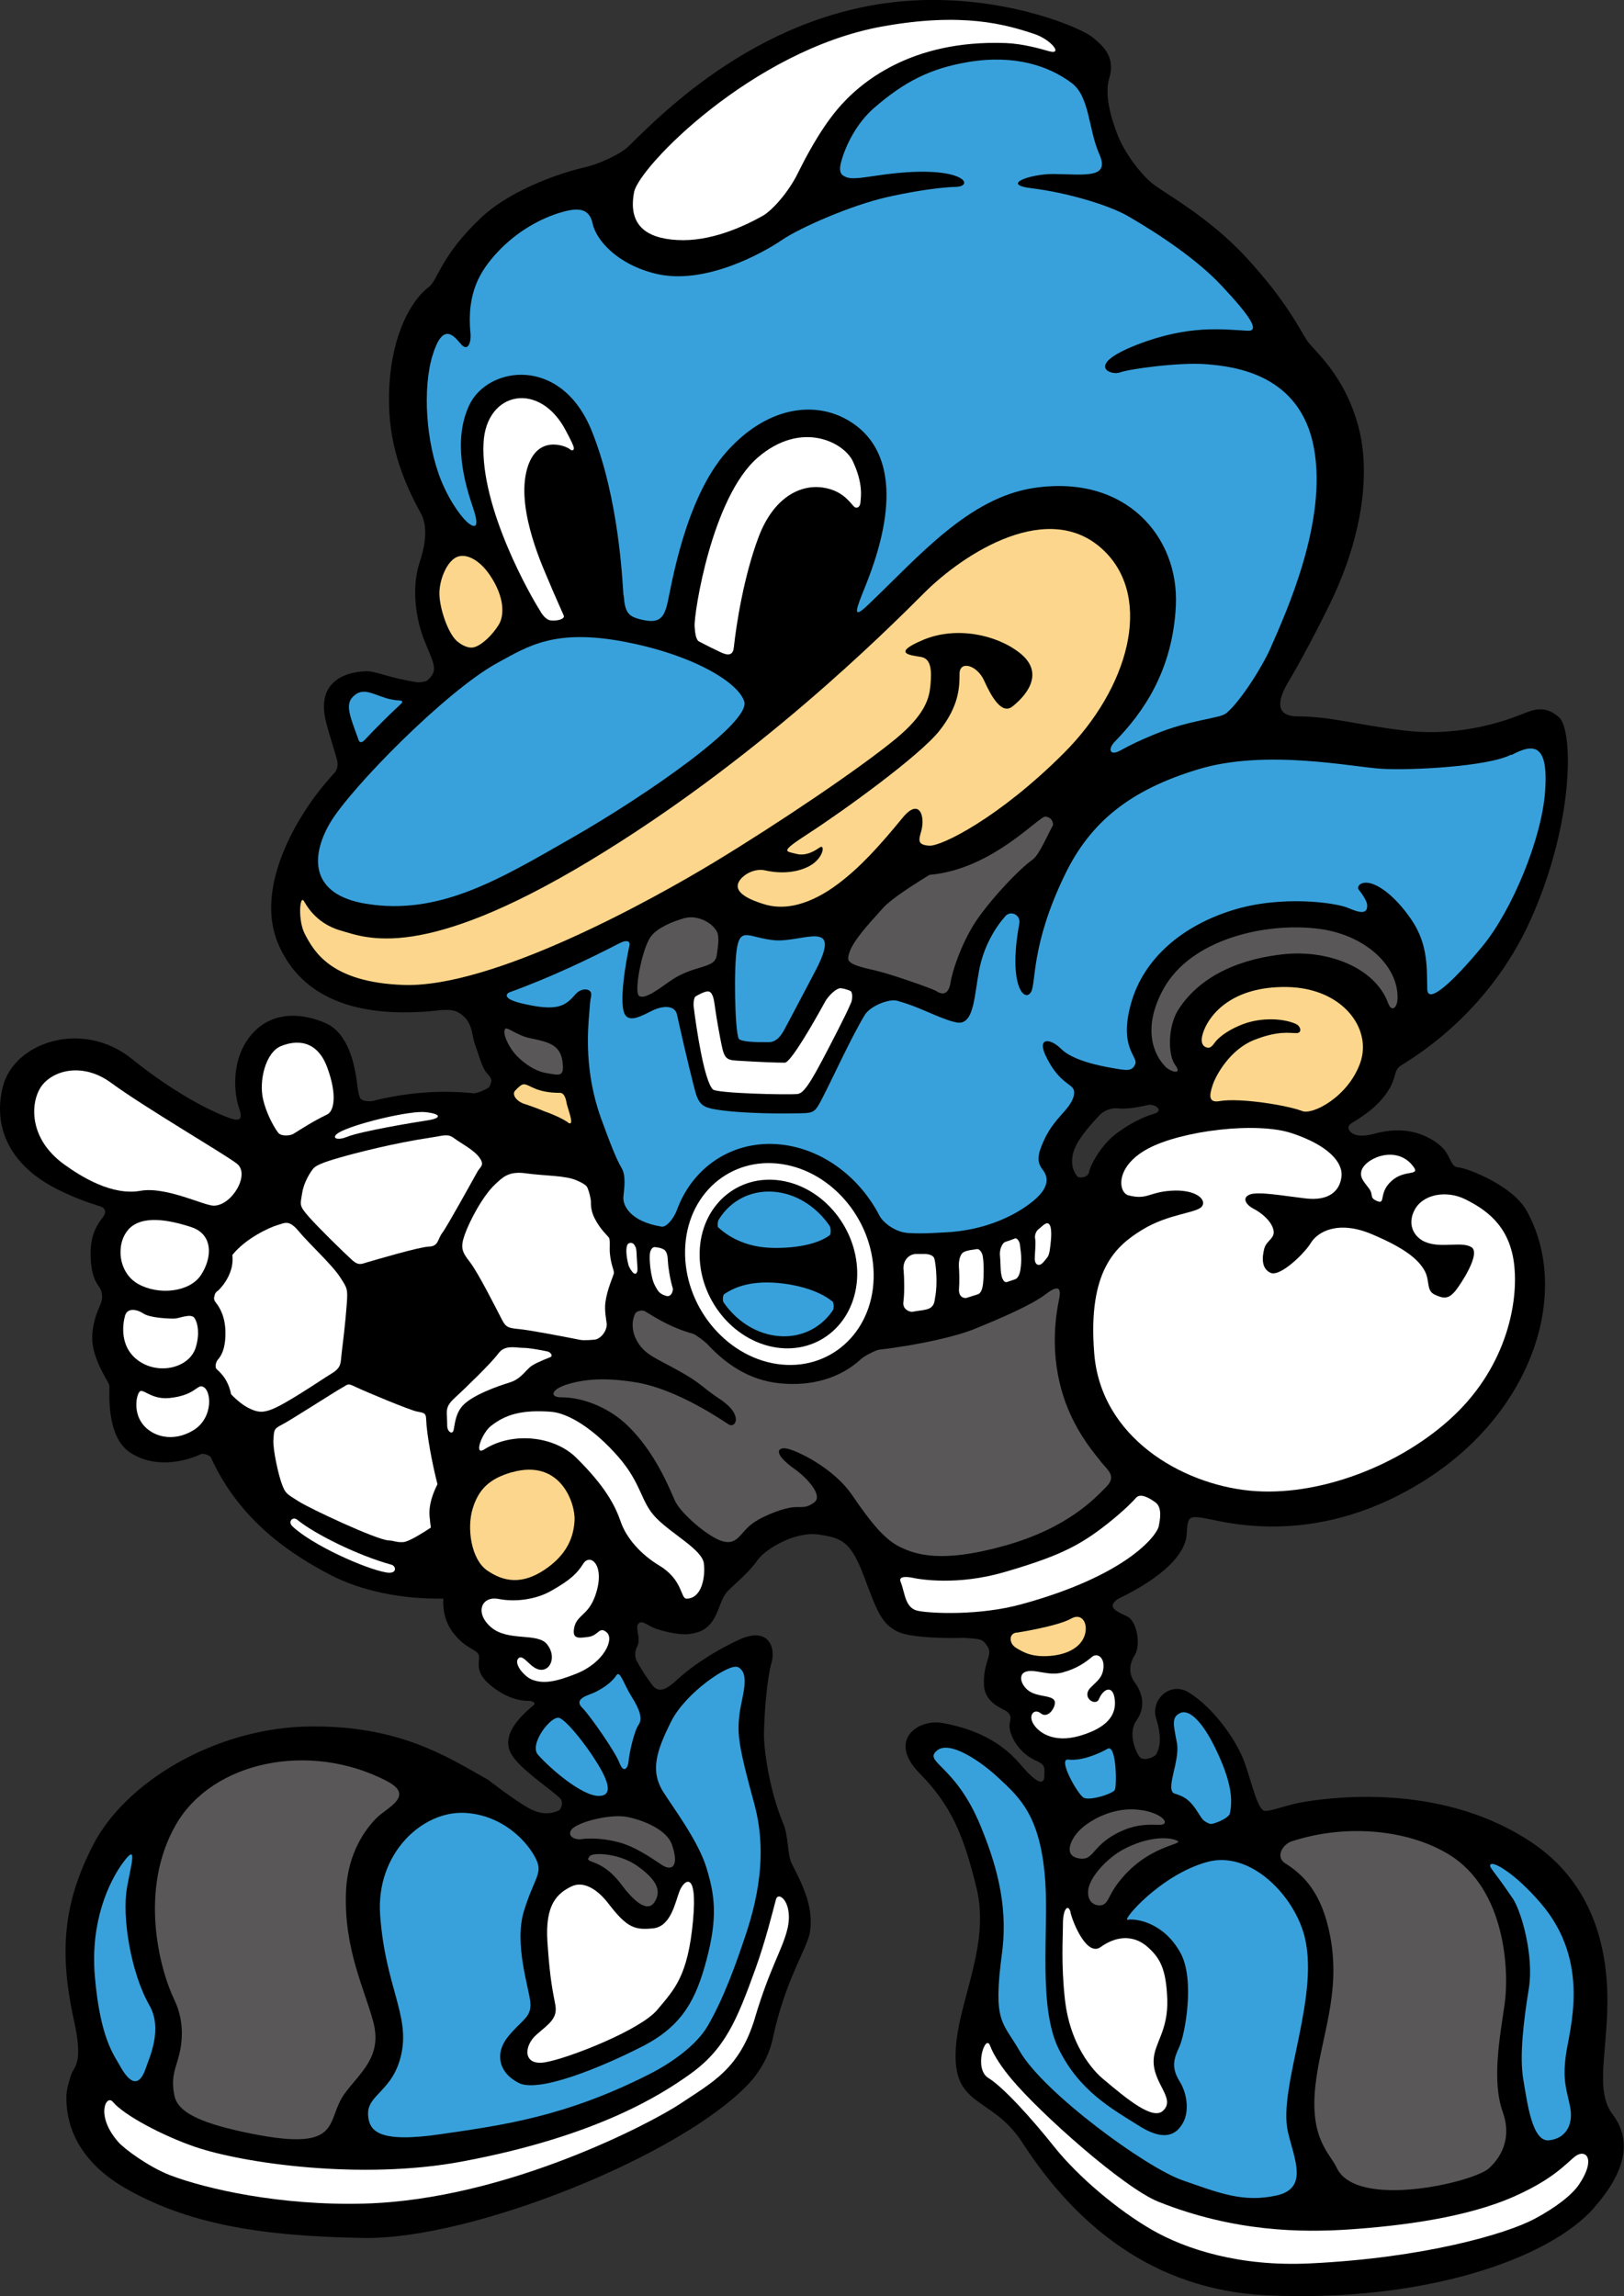 <?xml version="1.0" encoding="UTF-8"?>
<svg id="_レイヤー_1" data-name="レイヤー 1" xmlns="http://www.w3.org/2000/svg" viewBox="0 0 155.03 219.17">
  <rect x="0" y="0" width="155.03" height="219.17" fill="#333333" stroke="none"/>
  <defs>
    <style>
      .cls-1 {
        fill: #fff;
      }

      .cls-2 {
        fill: #38a1db;
      }

      .cls-3 {
        fill: #595757;
      }

      .cls-4 {
        fill: #fcd68c;
      }
    </style>
  </defs>
  <path d="M152.19,210.72c-4.41,4.99-16.49,9.07-31.32,8.36-10.86-.52-18.24-6.79-23.26-14.55-3.05-4.72-7-3.18-6.31-9.66,.48-4.44,3.19-9.46,1.92-14.67-1.27-5.21-2.49-7.94-5.45-10.96-3.09-3.15-.11-5.21,2.21-4.78,2.32,.43,5.22,1.34,7.43,3.95,2.21,2.61,2.31,1.48,2.29,.93-.02-.55,.17-.86-.81-1.29-.98-.43-1.96-1.37-2.38-2.57-.42-1.2,.32-1.42-.33-2.07-.29-.29-2.17-.76-2.25-2.58-.09-2.18,.87-2.86,.36-3.65-.5-.79-.68-.73-2.27-.85-2.81,.08-5.33-.14-6.22-.54-1.68-.76-2.09-2.06-3.34-5.37-1.25-3.31-2.12-3.62-4.3-3.95-2.17-.33-5.05,1.32-5.84,2.44-.89,1.26-2.14,2.23-2.81,2.92-.67,.69-.74,1.55-1.3,2.58-.57,1.03-1.27,1.39-2.36,1.55-1.09,.16-2.87-.35-3.44-.58-.58-.23-1.16-.81-1.48-.38-.33,.43,.29,1.36-.09,2.12-.32,.63-.2,1.1-.06,1.42,.49,.87,.85,1.44,1.47,2.28,.69,.93,1.54,.3,2.5-.59,.96-.89,2.94-2.38,5.75-3.7,2.81-1.32,3.58,.65,3.15,2.17-.43,1.52-.68,4.66-.72,6.73-.03,1.46,.5,5.43,1.82,8.57,.57,1.35,.38,3.02,.85,3.92,1.19,2.28,2.06,4.25,1.72,6.49-.23,1.51-2.39,4.64-3.54,10.12-.38,1.84-1.37,3.35-2.27,4.32-6.45,6.9-26.46,14.92-36.75,14.76-9.99-.15-16.92-1.38-22.78-4.74-4.99-2.87-5.7-6.64-5.64-8.85,.01-.59,.37-1.85,.56-2.24,.33-.67,1-1.15,.15-4.99-1.48-6.72-.9-11.37,1.85-16.71,3.07-5.97,11.65-11.18,20.66-11.29,8.51-.1,13.03,2.82,17.05,5.1,0,0,2.32,1.82,3.84,2.68,1.19,.68,2.16,.58,2.89,.24,.2-.09,.53-.79,.08-1.21-1.17-1.07-3.84-2.8-4.62-4.2-1.01-1.82,.88-3.59,2.2-4.7,.1-.08-.02-.35-.49-.35-.96,0-2.25-.3-3.73-1.53-1.63-1.36-.87-2.34-1.09-2.88-.22-.54-1.2-.53-2.4-2.05-.88-1.12-1.02-2.38-.97-3.31-4.02,.08-7.88-.76-10.73-2.23-3.73-1.94-8.68-5.14-11.45-11.22-.11-.24-.76-.44-.97-.33-1.52,.72-4.44,1.4-6.78-.18-2.33-1.57-1.9-5.97-1.95-6.35-.05-.38-1.09-1.68-1.52-3.53-.43-1.85,.46-3.76,.63-4.14,.16-.38,.31-.84,.09-1.44-.22-.6-.99-.89-.99-3.6,0-1.86,.76-2.85,1.21-3.43,.2-.26,.32-.75-.21-.95-.7-.25-2.07-.61-4.15-1.65-4.56-2.28-6.22-5.94-5.22-9.84,1.09-4.23,7.61-6.39,12.28-2.64,4.67,3.75,8.2,5.27,9.45,5.7,1.25,.43,1.04-.33,.76-1.15-.27-.78-.92-4.11,1.09-6.67,2.01-2.55,5.09-2.24,7.27-1.25,2.19,.99,2.71,4.13,2.88,5.16,.09,.59,.14,1.36,.33,1.89,.17,.45,1.04,.41,1.31,.34,2.97-.75,6.25-1.06,9.55-.72,.38,.04,1.43-.47,1.5-.6,.23-.43,.34-.75-.11-1.19-.58-.56-.85-1.81-1.23-2.82-.38-1.01-.17-2.33-1.68-3.14-.71-.38-2.04-.12-2.68-.07-7.98,.65-12.51-1.89-14.45-6.46-2.28-5.37,1.8-12.26,4.87-15.73,.19-.21,.37-.41,.54-.61,.15-.16,.4-.61,.18-1.33-.4-1.37-.78-2.56-.99-3.38-1.18-4.45,2.57-4.95,3.92-4.95,.83,0,2.15,.66,4.76,1.05,.21,.03,.84-.07,.93-.15,1.1-.95,.72-1.47-.2-3.71-1-2.45-1.23-5.41-.5-7.59,.73-2.18,.64-3.7,.14-4.62-1.12-2.06-2.8-5.4-3.03-9.67-.33-6.34,1.8-10.51,3.76-11.98,.87-.65,1.13-2.96,4.96-6.59,3.09-2.93,8.31-4.49,9.93-4.84,1.23-.26,3.41-1.23,4.21-2.03C63.81,10.19,73.84,.25,88.47,0c8.32-.14,14.82,2.73,15.8,3.54,.98,.81,2.26,1.85,1.62,3.93-.48,1.55,.17,3.83,.82,5.46,.65,1.63,2.04,3.51,3.18,4.49s5.4,3.15,9.14,7.22c3.75,4.07,5.09,6.87,5.73,7.85,.65,.98,3.57,3.21,4.91,8.21,1.14,4.23,.5,10.26-2.63,16.76-1.39,2.88-2.96,5.76-3.74,7.1-.4,.69-2.55,3.82,.6,3.82s5.78,.84,10.26,1.36c5.62,.65,10.06-1.16,11.12-1.57,1.06-.41,2.15-.93,3.54,.29,1.38,1.22,1.47,10.02-2.69,19.3-4.15,9.28-11.66,13.44-12.42,13.96-.76,.52-.29,1.2-1.46,2.78-.94,1.26-2.08,1.96-2.73,2.4-.27,.18-.81,.4-.79,.73,.02,.45,.66,1.09,2.52,.57,2.67-.73,4.61-.05,5.92,.89,1.47,1.06,1.14,2.25,2.03,2.33,.9,.08,5.21,1.74,6.55,4.17,4.19,7.59,.73,18.92-9.45,25.52-10.18,6.6-18.92,4.27-20.95,3.87-2.03-.4-1.94-.2-2.08,1.56-.14,1.75-2.13,3.96-6.58,6.09-1.1,.82-.05,1.18,.92,1.66,.98,.49,1.28,2.8,.73,3.66-.54,.87-.64,1.79,0,2.66s1.13,2.23,.13,3.64c-.69,.97-.29,2.55,.29,3.41,.35,.52,1.45,.06,1.61-.21,.4-.72,.53-1.73,0-3.42-.56-1.78,1.32-3.57,3.09-2.5,2.32,1.41,4.64,4.59,5.4,6.84,.77,2.25,1.24,4.5,1.93,4.48,.83-.03,2.17-.63,3.92-.9,3.2-.49,13.24-1.63,21.51,3.91,8.37,5.61,7.28,15.53,7.06,18.57-.22,3.04-.66,5.65,.66,7.38,1.32,1.74,2.07,4.56-1.76,8.9Zm-49.57-101.18c-.63,1.59-.02,2.42,.19,2.71,.2,.28,1.08,.14,1.16-.39,.08-.53,.86-2.01,1.88-3.03,1.02-1.02,2.87-2.1,4.23-2.49,1.2-.34,.08-1-.43-.88-.98,.22-2.06,.43-2.99,.33-.58-.07-1.33,.25-1.69,.64-.63,.68-1.93,2.09-2.34,3.12Z"/>
  <path class="cls-1" d="M20.73,123.24c-.07,.06-.15,.16-.21,.27-.03,.12-.06,.25-.09,.37,0,.14,.04,.29,.16,.43,.42,.53,.96,1.44,.93,3.08-.02,1.38-.4,2.02-.71,2.37-.24,.28-.3,.77-.13,.92,.4,.37,1.09,.98,1.38,2.4,.59,.62,1.23,1.11,1.76,1.36,.85,.41,1.29,.36,1.94,.15,1.37-.45,4.78-2.81,5.82-3.44,1.04-.62,.92-1,1.03-1.95,.13-1.07,.35-2.82,.49-4.69,.11-1.5,.06-1.54-.65-2.63-.78-1.19-2.9-3.12-3.9-4.32-.96-1.17-1.33-.84-2.08-.62-.73,.21-3.03,1.26-4.29,2.85,.19,1.49-.73,2.83-1.43,3.46Z"/>
  <path class="cls-1" d="M3.86,103.82c-.92,1.45-1.18,4.84,2.29,7.34,1.61,1.16,4.55,2.99,7.27,2.5,2.42-.43,6.05,1.42,6.98,1.42,1.74,0,3.53-3.02,2.2-4.02-1.33-1.01-8.74-5.32-12-7.71-2.72-2-5.67-1.21-6.75,.48Z"/>
  <path class="cls-1" d="M12.25,117.37c-1.2,1.34-1,4.1,.95,5.19,1.95,1.09,4.89,.78,5.97-.84,1.09-1.63,1.23-3.9-.93-4.6-2.15-.7-4.72-1.18-6,.25Z"/>
  <path class="cls-1" d="M11.93,125.6c-.21,.78-.57,3.04,1.39,4.35,1.95,1.3,4.79,.58,5.37-1.35,.38-1.26,.21-2.27-.11-2.78-.31-.5-1.42,0-1.86,.03s-2.37-.04-3.02-.47c-.65-.43-1.55-.58-1.77,.22Z"/>
  <path class="cls-1" d="M13.42,132.77c-.35,.1-.77,1.87,.16,3.11,.92,1.25,2.94,1.83,4.89,.63,1.95-1.19,1.74-3.97,.81-4.18-.49-.11-.76,.87-3.11,1.11-1.58,.16-2.38-.78-2.76-.67Z"/>
  <path class="cls-1" d="M28,108.23c-.27,.17-1.16,.27-1.46-.13-.53-.72-1.15-1.99-1.42-3.14-.43-1.79,.23-4.51,1.7-5.11,1.47-.6,3.44-.62,4.42,2.04,.98,2.66,.63,4.18,0,4.48-1.37,.66-2.43,1.36-3.24,1.86Z"/>
  <g>
    <path class="cls-1" d="M41.76,141.66c-.5-1.93-1.03-4.77-1.08-6.21-.02-.57-.18-.59-.87-.72-.69-.13-4.97-1.92-5.82-2.33-.85-.41-.73-.28-1.36,.07-.63,.34-4.95,3.13-5.73,3.52-.78,.39-.74,.54-.8,1.45-.06,.91,.48,3.36,.82,4.24,.33,.88,.44,.9,1.61,1.64,1.13,.71,7.39,3.64,8.55,3.71,.67,.04,.71,.2,1.43,.16,.48-.03,1.67-.76,2.62-1.38-.04-.33-.09-.68-.12-1.06-.1-1.08,.29-2.17,.76-3.1Z"/>
    <path class="cls-1" d="M37.37,149.35c-3.18-.87-7.32-2.92-8.99-4.29-.43-.35-.93,.18-.47,.62,1.87,1.79,6.99,4.08,8.97,4.41,1.08,.18,.94-.62,.49-.74Z"/>
    <path class="cls-1" d="M33.58,120.24c.67,.62,.95,.39,1.55,.22,.6-.17,4.83-1.43,5.79-1.47,.97-.03,.83-.69,1.3-1.31,.47-.62,2.79-4.83,3.36-5.85,.27-.48,.72-.61,.18-1.35-.54-.74-1.77-1.36-2.4-1.83-.62-.47-.96-.26-2.24-.07-3.48,.52-7.14,1.46-8.72,1.92-1.58,.45-2.28,.75-2.52,1.07-.24,.31-.87,1.23-1.04,2.33-.17,1.11-.32,1.15,.65,2.25,.97,1.1,3.26,3.33,4.09,4.09Z"/>
    <path class="cls-1" d="M33.13,108.51c1.36-.55,6.54-1.4,7.78-1.59,1.24-.2,1.24-.61-.33-.77-1.4-.14-6.12,.95-7.94,1.8-1.21,.57-.61,1.01,.49,.56Z"/>
    <path class="cls-1" d="M57.93,126.42c-.08-.57-.23-1.36-.14-2.09,.16-1.22,.71-2.43,.8-2.74,.09-.31-.26-.74-.37-1.96-.05-.55,.06-1.29-.1-1.51-.16-.22-.82-.77-1.37-1.86-.28-.56-.35-1.09-.34-1.52,.01-.34-.26-1.35-.42-1.52-.18-.18-.41-.32-.93-.55-1.12-.49-3.01-.42-4.89-.68-1.64-.23-2.22,.42-2.9,1.05-1.21,1.13-2.45,3.53-2.9,4.79-.45,1.27-.27,1.66,.5,2.65s2.53,4.48,3.04,5.47c.37,.71,.56,.81,1.64,.91,.91,.08,3.93,.65,5.84,1.03,.36,.07,1.36,0,1.52-.05,.69-.24,1.05-1.04,1-1.43Z"/>
    <path class="cls-1" d="M43.31,136.46c.15-.88,.27-1.64,.85-2.28,.92-1.03,3.44-1.9,4.45-2.21,1.01-.31,1.32-.87,1.97-1.47,.28-.26,1.06-.61,1.95-.96,.27-.1,.08-.47-.29-.55-.92-.19-1.79-.34-2.34-.34-.74-.01-1.7-.31-2.33,.54-.67,.92-3.13,3.29-4.16,4.24-1.03,.95-.71,1.27-.72,2.65,0,.6,.53,.91,.62,.38Z"/>
  </g>
  <path class="cls-4" d="M97.01,155.83c-.74,.12-.68,1.06-.01,1.46,.67,.4,1.5,.92,3.3,.76,1.79-.16,2.96-.94,3.27-2.04,.32-1.14-.34-2.08-1.31-1.52-1.35,.76-5.24,1.35-5.23,1.35Z"/>
  <path class="cls-1" d="M66.4,95.11c.26-.16,.85-.48,1.17-.48,.45,0,.58,.73,.65,1.27,.18,1.36,.55,3.3,.64,3.73,.32,1.66,.59,1.55,2.05,1.64,1.46,.09,3.31,.17,4.01,.16,.56,0,2.77-3.85,3.85-5.83,.29-.52,1.08-1.34,1.53-1.27,.31,.04,.63,.14,.87,.25,.26,.12,.19,.85,.1,1.07-.37,.87-.8,1.72-1.38,2.86-2.28,4.45-3.05,5.83-3.75,5.91-.95,.1-7.69-.06-8.08-.43-.84-.8-1.6-5.93-1.84-7.91-.04-.29,.02-.87,.18-.97Z"/>
  <path class="cls-1" d="M83.4,122c-.13,5.27-4.27,8.93-9.24,8.19-4.97-.75-8.89-5.62-8.76-10.89,.13-5.27,4.27-8.93,9.24-8.19,4.97,.75,8.89,5.62,8.76,10.89Zm-8.89-9.32c-4.15-.62-7.61,2.44-7.72,6.84-.11,4.4,3.16,8.47,7.32,9.1,4.15,.62,7.6-2.44,7.72-6.84,.11-4.4-3.16-8.47-7.32-9.1Z"/>
  <g>
    <path class="cls-2" d="M79.21,117.89c.13-.09,.11-.7-.02-.89-1.15-1.68-2.9-2.9-4.89-3.2-2.41-.36-4.54,.72-5.7,2.63-.1,.16-.12,.64-.05,.71,1.29,1.2,3.03,1.88,4.97,1.96,1.89,.08,4.34-.2,5.69-1.2Z"/>
    <path class="cls-2" d="M79.47,124.23c-1.46-1.2-3.93-1.73-5.81-1.81-1.8-.07-3.31,.27-4.53,1.11-.13,.09-.17,.63-.05,.79,1.15,1.66,2.89,2.87,4.86,3.16,2.33,.35,4.4-.65,5.59-2.45,.1-.16,.06-.71-.06-.82Z"/>
  </g>
  <path class="cls-1" d="M86.26,121.2c.07,.88,.09,2.26-.02,3.06-.11,.77,.67,.98,.85,.95,.51-.11,1.3-.15,1.62-.32,.52-.26,.5-.73,.57-1.13,.23-1.19,.09-2.96-.08-3.61-.09-.35-.56-.46-.94-.46-.18,0-.36,0-.79,0-.57-.01-1.3,.48-1.22,1.52Z"/>
  <path class="cls-1" d="M91.53,120.77c.05,.6,.07,1.56,.02,2.24-.07,.85,.55,.93,.72,.87,.37-.12,.84-.26,1.08-.34,.34-.11,.45-.65,.49-.98,.11-1.03,.07-2.29-.05-2.77-.07-.26-.29-.63-.57-.56-.2,.05-.85,.08-1.22,.28-.43,.23-.48,1.06-.46,1.26Z"/>
  <path class="cls-1" d="M63.76,120.34c0,.47,.21,1.82,.46,2.6,.07,.22-.11,.84-.55,.77-.19-.03-.62-.2-.81-.45-.19-.26-.41-.64-.52-.99-.27-.87-.36-2.11-.3-2.63,.04-.28,.21-.66,.53-.6,.32,.05,.48,.05,.8,.22,.24,.14,.38,.53,.38,1.09Z"/>
  <path class="cls-1" d="M60.77,119.68c.03,.45,.03,.7,.08,1.28,.05,.57-.17,.71-.35,.57-.19-.14-.44-.54-.51-.8-.23-.9-.23-1.49-.14-1.81,.11-.41,.57-.31,.68-.14,.2,.31,.22,.43,.24,.9Z"/>
  <path class="cls-1" d="M95.46,119.85c.05,.46,.05,1.36,.1,1.66,.14,.96,.51,.88,.56,.86,.29-.1,.62-.21,.8-.27,.29-.1,.45-.6,.49-.89,.16-1.14,.05-1.57-.05-2.44-.03-.23-.25-.64-.47-.56-.15,.06-.6,.23-.93,.33-.22,.07-.57,.61-.5,1.31Z"/>
  <path class="cls-1" d="M98.82,118.25c.08,.38-.04,1.49-.04,1.88,0,.48,.23,.65,.48,.59,.22-.05,.47-.38,.75-.75,.18-.24,.23-.86,.27-1.17,.13-1.05,.12-2.04-.32-2.04-.24,0-.64,.44-.86,.6-.14,.11-.37,.49-.28,.9Z"/>
  <path class="cls-3" d="M105.05,139.45c-1.12-1.36-2.81-3.54-3.72-6.79-1.11-3.95-.49-7.38-.22-8.69s-.33-1.18-1.33-.41c-1.16,.9-3.94,2.15-6.76,3.29-1.64,.67-5.09,1.5-9.12,1.98-.31,.04-1.42,.62-1.67,.86-2.01,1.87-4.78,2.66-7.84,2.34-2.87-.3-5.06-1.79-6.89-3.76-.19-.2-1.07-.88-1.34-.96-2.29-.64-3.79-1.68-4.57-2.14-.31-.19-.83,0-.92,.16-.37,.64-.45,1.8,.27,2.88,.76,1.14,1.56,1.36,3.85,2.63,2.2,1.22,2.2,1.56,3.91,2.69,2.36,1.55,1.49,2.86,.84,2.42-.54-.36-4.89-3.34-8.74-3.99-2.97-.5-4.97-.33-6.6,.16-1.63,.49-1.74,1.25-.65,1.25,2.28,0,4.72,1.11,6.35,2.69,2.61,2.52,3.96,5.89,4.51,7.14,.54,1.25,3.23,3.52,4.53,3.9,1.3,.38,1.6-.51,2.52-1.38,.92-.87,2.97-1.65,3.99-1.82,1.02-.17,1.34,.18,2.26-.48,.92-.65-.69-2.38-1.85-3.2-1.95-1.38-1.72-2.03-.91-1.98s4.54,1.75,6.39,4.46,3.13,4.26,4.6,4.97c1.47,.71,3.93,1.56,9.95-.13,6.03-1.68,8.61-4.51,9.68-5.58,1.07-1.07,.2-1.6-.53-2.5Z"/>
  <path class="cls-1" d="M52.58,134.75c1.66,.12,4.07,1.6,6.41,4.26,2.33,2.66,2.12,4.34,3.69,5.92,1.57,1.57,4.34,2.99,4.51,4.29,.16,1.3-.19,3.37-1.66,3.37-.57,0-.33-1.79-2.58-3.15-1.75-1.05-3.15-2.61-3.69-4.18s-1.49-3.4-4.27-6.14c-2.1-2.06-6.07-2.49-8.75-.78-1.06,.67-.24-1.55,.62-2.23,1.42-1.11,2.95-1.56,5.73-1.36Z"/>
  <path class="cls-1" d="M87.02,150.58c.81,.18,4.4,.78,8.88-.53,4.8-1.4,6.84-2.36,9.21-4.14,1.54-1.16,2.76-2.29,3.33-2.94,.42-.48,1.24-.02,1.87,.44,.68,.5,.41,1.74,.3,2.29-.17,.82-2.98,4.67-13.16,7.44-3.95,1.07-8.48,.87-9.78,.62-1.3-.24-1.26-1.71-1.7-2.79-.27-.67,1.05-.39,1.05-.39Z"/>
  <path class="cls-4" d="M48.83,140.53c-2.09,.61-3.14,1.6-3.71,3.47-.57,1.87-.15,4.85,1.4,5.91,1.55,1.06,3.29,1.38,5.48-.09s2.77-3.18,2.85-4.72c.08-1.55-1.3-5.93-6.03-4.56Z"/>
  <path class="cls-1" d="M52.57,151.87c-1.38,.78-3.33,1.07-4.96,.75-1.63-.33-2.35,1.32-.72,2.71,1.63,1.38,4.41,.47,5.33,1.61,.91,1.14,.36,2.52-.62,2.44-.98-.08-1.62-1.57-2.11-1.09-.49,.49,.55,1.74,1.3,2.03,1.06,.41,2.2,.24,4.23-.57,2.63-1.05,3.64-3.28,2.91-3.93-.73-.65-.78,.3-1.76,.42-.98,.13-1.53,.2-1.37-.8,.22-1.31,1.31-1.19,2-3.07,1.07-2.96-.46-4.17-1.12-3.12-.57,.9-1.18,1.54-3.11,2.62Z"/>
  <path class="cls-2" d="M55.59,163.01c.76,.78,3.14,4.19,3.54,5.25,.41,1.06,.82,.53,.88-.2,.06-.73,.54-2.86,.95-3.43,.41-.57,.1-1.48-.67-2.69-.76-1.21-1.1-2.57-1.46-2.02-.34,.52-.97,1.06-1.95,1.56-.63,.33-2.19,.61-1.3,1.53Z"/>
  <path class="cls-3" d="M111.24,101.79c-.95-.93-2.32-3.45-.2-7.35,2.63-4.85,9.85-6.44,14.9-5.78,4.48,.59,7.61,3.62,7.47,6.71-.04,.8-.55,1.33-.92,.33-1.22-3.3-5.7-5.13-10.14-4.6-6.39,.76-8.9,3.75-9.88,5.3-.98,1.55-1.01,4.28-.28,5.26,.73,.98-.44,.66-.96,.14Z"/>
  <path class="cls-4" d="M115.3,100.01c-.37-.07-.9-.37-.33-1.76,.57-1.38,2.59-4.12,7.88-4.04,5.29,.08,8.15,3.95,7.01,7.21-1.14,3.26-4.54,5.02-5.55,4.63-1.37-.54-5.93-1.29-7.89-.95-1.09,.19-.98-.57-.65-1.55,.33-.98,1.68-3.39,3.96-4.29,2.28-.9,3.37-.65,4.02-.65,.59,0,.42-.66-.03-.87-1.17-.54-3.28-.65-5.02,0-1.13,.42-2.24,1.09-2.76,1.81-.17,.24-.4,.5-.64,.45Z"/>
  <path class="cls-1" d="M107.74,114.1c-1-.25-1.34-2.75,1.84-4.46,3.18-1.71,10.34-2.61,13.76-1.47,3.42,1.14,4.88,2.75,4.72,4.14-.16,1.38-1.2,2.34-3.42,2.08-2.22-.26-4.53-.69-5.34-.37-.81,.33-.29,1.02,.36,1.35,.65,.33,1.64,1.07,1.89,1.96,.24,.9-.65,1.03-.86,1.85-.21,.81-.3,1.9,.6,2.31,.9,.41,3.2-1.8,3.85-2.86,.65-1.06,2.61-2.2,5.86-.81,3.26,1.38,4.4,2.44,4.97,3.42,.57,.98,.14,1.93,.99,2.33,.85,.4,1.32,.45,2-.39,.46-.57,2.47-3.58,1.49-4.15-.98-.57-2.9,.15-4.4-.49-1.14-.49-1.73-1.74-.99-3.09,.8-1.47,3.02-1.87,4.82-.98,1.79,.9,4.15,2.36,4.64,6.03,.49,3.66-.65,9.79-5.7,14.59-5.05,4.8-13.03,7.84-19.54,7.19-6.51-.65-14.17-5.09-14.82-13.07-.65-7.98,2.08-10.3,4.6-11.84s5.19-1.57,5.68-2.22c.49-.65-.6-1.68-3.04-1.49-2.06,.16-2.2,.88-3.95,.44Z"/>
  <path class="cls-1" d="M131.46,114.64c.92,.38,0-.92,1.63-2.12,1.23-.9,2.66-.22,1.68-1.36-1.66-1.93-4.67-.49-4.83,.71-.07,.49,.1,.75,.71,1.52,.54,.69,0,.91,.81,1.25Z"/>
  <g>
    <path class="cls-2" d="M73.86,89.74c-2.31-.24-3.15-1.27-3.5,.7-.33,1.82-.21,7.84,.15,8.68,.13,.31,1.58,.37,2.59,.35,.34,0,1.03,.15,1.71-1.08,.65-1.18,1.59-3.01,2.98-5.63,2.8-5.28-1.19-2.74-3.93-3.02Z"/>
    <path class="cls-3" d="M65.43,87.61c-1.31,.35-2.7,.98-3.3,1.78-.81,1.09-1.63,5.21-1.14,5.65,.49,.43,1.87-.62,2.89-1.34,2.38-1.7,4.39-1.15,4.55-2.56,.06-.53,.3-1.68,0-2.23-.53-.97-1.98-1.56-3-1.29Z"/>
    <path class="cls-3" d="M99.81,77.94c-.6-.1-5.07,5.05-11.07,5.56-1.97,1.2-3.75,2.4-4.4,3.12-1.57,1.74-3.37,3.64-3.37,4.89,0,.54,1.37,.85,2.66,1.14,1.29,.29,5.39,1.71,5.75,1.95,.65,.43,1.19,.27,1.36-.81,.16-1.09,.98-3.51,2.17-5.46,1.19-1.95,4.17-5.22,5.69-6.3,.57-.41,1.32-2.15,1.93-3.29-.02-.42-.22-.72-.73-.8Z"/>
    <path class="cls-2" d="M34.77,70.67c1.38-1.46,2.5-2.55,3.5-3.48,.3-.28,.03-.33-.23-.34-1.83-.09-2.99-1.35-4.09-.57-1.14,.81-.58,1.94,.28,4.35,.13,.37,.42,.17,.55,.03Z"/>
    <path class="cls-2" d="M144.27,72.02c-2.12,1.14-9.57,1.53-12.38,1.36-2.81-.17-11.07-1.91-17.51,.05-6.43,1.95-10.26,4.96-12.73,10.07-3.26,6.73-2.72,10.33-3.23,11.19-.62,1.05-2.2-.65-1.12-6.5,.17-.9-.83-1.3-1.31-.76-.93,1.03-2.11,2.89-2.54,5.28-.44,2.43-.49,4.61-1.68,4.89-.76,.17-3.15-1.03-4.45-1.52-.44-.17-1.06-.39-1.68-.56-.76-.21-2.56,.49-3.09,1.36-1.34,2.22-3.15,6.23-4.16,8.15-.69,1.32-.8,1.21-2.7,1.24-2.19,.04-5.58-.05-7.46-.39-1.02-.18-1.52-.4-1.87-1.74-.65-2.44-1.58-6.58-1.73-7.29-.2-.92-1.35-.9-2.44-.35-.97,.49-2.08,1.1-2.53,.34-.61-1.02,.09-5.11,.42-6.55,.12-.54-.33-.57-.92-.27-2.78,1.44-6.65,3.3-10.51,4.69-.31,.11-.5,.46,.23,.77,.56,.24,1.13,.34,1.64,.45,2.89,.59,3.55-.04,4.43-1.04,.61-.69,1.67-.57,1.47,.24-.08,.32-.12,.95-.16,1.47-.16,1.79-.48,5.76,1.13,10.18,.83,2.28,1.45,3.88,1.94,4.69,.45,.75,.26,1.94,.18,2.76-.08,.81,.63,2.36,3.64,2.85,.41,.07,1.11-.62,1.49-1.64,1.57-4.24,5.64-6.84,10.34-6.14,3.86,.58,7.19,3.25,9,6.78,.27,.52,1.39,1.53,2.72,1.61,1.45,.09,2.62-.02,3.34-.05,4.23-.16,7.17-1.82,8.63-3.04,1.47-1.22,1.45-2.2,.88-2.93-.57-.73-.55-1.38,.08-2.77,.62-1.39,1.4-2.15,2.14-3.01,.74-.86,.98-1.71,.57-2.12-.41-.41-1.49-.83-2.52-3.01-.83-1.74,.42-1.7,1.48-.64,1.06,1.06,3.52,1.59,4.87,1.82,1.35,.23,1.88,.37,2.2-.36,.33-.73-1.61-1.53-.39-5.84,1.22-4.32,4.95-7.39,9.67-8.86,4.72-1.47,9.87-.71,11.01-.23,1.14,.49,1.92,.67,1.85-.3-.03-.38-.53-1.11-.82-1.45-.16-.19,.08-.78,1-.62,.85,.15,2.4,1.11,4.03,3.48,1.68,2.44,1.47,4.83,1.53,6.67,.05,1.48,2.43-.68,5.26-4.1,2.82-3.42,5.67-10.25,5.99-14.81,.33-4.56-1.1-4.59-3.22-3.45Z"/>
  </g>
  <path class="cls-1" d="M60.53,18.34c.46-2.4,11.31-13.55,23.62-15.8,7.74-1.41,11.88-.2,14.58,.7,1.63,.54,2.84,2.08,1.34,1.63-.75-.22-2.45-.7-4.06-.76-9.07-.33-13.95,3.8-16.06,6.31-1.75,2.08-3.12,4.77-3.82,6.18-.87,1.74-2.38,3.47-3.35,4.02-1.92,1.07-5.01,2.46-8.11,2.29-3.09-.16-4.72-1.51-4.14-4.56Z"/>
  <path class="cls-2" d="M59.74,61.28c6.42,1.24,10.76,3.85,11.31,5.69,.6,2.03-9.32,8.93-16.55,13.06-6.81,3.89-12.55,7.39-19.58,6.23-5.35-.88-5.27-4.53-3.42-7.7,1.88-3.23,11.05-12.61,16.02-15.31,2.89-1.57,5.43-3.29,12.23-1.97Z"/>
  <path class="cls-4" d="M32.53,88.82c2.47,.72,7.74,2.99,23.7-6.62,15.96-9.61,28.25-21.86,32-25.61s12.02-9.16,17.26-3.93c4.56,4.56,2.25,13.03-3.93,19.22-6.19,6.19-11.7,8.91-12.84,8.84-1.14-.07-1.03-.51-.79-1.34,.43-1.47-.16-3.29-1.77-1.32-2.21,2.7-4.09,4.77-6.19,6.33-1.05,.78-3.98,2.83-6.98,1.93-2.8-.84-2.77-1.71-2.38-2.28,.38-.57,1.41-1.19,2.44-.96,1.75,.39,3.25,.12,4.26-.44,1.33-.74,1.47-2.12,.94-1.75-.28,.19-1.22,.88-2.23,.61-1.04-.27-1.62-.14,1.12-1.92,3.39-2.19,10.65-7.45,12.53-9.82,1.88-2.37,1.93-4.15,1.93-5.45s1.68-.84,2.35,.66c.71,1.58,1.69,3.25,2.69,2.47,1.01-.79,3.34-3.07,.68-5.14-2.26-1.76-6.08-2.53-9.18-1.23-3.09,1.3-1.22,1.47-.24,1.63,.98,.16,1.06,1.23,.92,2.73-.11,1.18-.46,2.73-3.29,5.07-3.39,2.8-11.13,8.03-17.32,11.78-6.19,3.75-21.28,12.06-29.75,11.73-6.87-.26-8.48-3.18-9.36-4.86-.66-1.26-.5-3.69-.11-3.18,.14,.18,1,2.12,3.53,2.85Z"/>
  <path class="cls-4" d="M43.77,61.31c-.98-.65-1.9-3.44-1.82-4.87,.08-1.34,.76-2.85,1.63-3.26,.87-.41,2.17,.22,3.18,1.71,1.41,2.08,1.41,3.85,.84,4.76-.57,.91-1.5,1.85-2.28,2.11-.73,.24-1.55-.45-1.55-.45Z"/>
  <path class="cls-2" d="M59.54,56.82c.11,1.57,.4,1.99,1.52,2.28,1.68,.43,2.25,.09,2.62-1.38,.37-1.47,1.63-10.06,5.7-14.62,4.07-4.56,9.05-5.01,12.39-2.44,3.17,2.43,4.04,7.31,.87,15.21-.88,2.2-1.4,3.41,.2,1.89,4.86-4.63,9.62-10.26,15.89-11.19,8.79-1.3,13.83,4.71,13.52,11.24-.31,6.31-3.21,10.29-5.82,12.97-.73,.75-.46,1.39,.49,.87,1.09-.6,1.88-.97,3.2-1.52,3.55-1.48,6.3-1.52,6.95-2.06,1.33-1.11,3.42-4.4,4.22-6.22,1.48-3.4,5.44-12.03,4.14-19.09-1.3-7.06-7.59-7.77-10.2-7.99-2.61-.22-7.45,.45-8.32,.78-.87,.33-3.4-.68,1.59-2.63,4.99-1.95,8.25-1.47,10.59-1.35,1.17,.06,.37-1.28-2.54-4.37-2.24-2.38-5.77-4.78-8.87-6.57-1.88-1.09-6-2.28-9.2-2.66-3.08-.37-.01-1.38,2.08-1.36,3.04,.04,5.43,.46,4.38-1.9-1.04-2.33-.91-5.49-2.63-6.78-2.17-1.63-5.43-2.75-9.88-2.01-3.58,.6-6.08,1.85-9.01,4.4-1.56,1.36-2.67,3.42-3.14,5.19-.18,.7-.06,1.06,.18,1.23,.64,.44,1.37,.29,3.46-.01,8.01-1.17,9.27,1.06,7.31,1.11-1.95,.05-4.87,.59-6.57,.98-3.37,.76-8.28,2.9-10.02,4.09-1.74,1.19-7.32,4.33-11.98,3.23-3.76-.89-5.76-3.25-6.09-4.8-.33-1.55-1.48-1.53-3.11-1.04-1.63,.49-4.04,1.64-6.11,3.92-1.43,1.59-2.82,3.64-2.44,7.55,.09,.94-.25,1.85-.92,1.06-.68-.79-1.71-2.12-2.69,1.06-.98,3.18-.65,8.37,.82,11.99,.91,2.22,2.1,3.68,2.61,4.07,.51,.38,1.14,.62,.42-1.5-.8-2.34-1.95-6.41-.35-9.79,1.76-3.71,8.78-4.78,11.7,2.5,2.58,6.42,2.91,14.24,3.02,15.7Z"/>
  <path class="cls-1" d="M51.61,58.38c-.89-1.36-5.77-9.87-5.45-16.11,.25-4.9,5.34-5.97,7.86-1.16,.52,.99,.76,1.47,.76,1.67s-.13,.31-.42,.07c-.28-.24-3.27-1.57-4.13,2.25-.86,3.83,1.71,9.28,2.11,10.26,.4,.98,1.39,3.19,1.47,3.38,.2,.45-1.08,.6-1.45,.42s-.59-.52-.76-.77Z"/>
  <path class="cls-1" d="M66.31,59.78c-.08-1.17,1.63-12.31,6.03-16.11,4.15-3.58,8.22-1.47,9.08,.37,1,2.15,.76,3.38,.72,3.91-.04,.53-.43,.63-.65,.37-.51-.59-1.25-1.55-2.99-1.79-2.11-.29-4.65,.94-6.08,4.72-1.43,3.79-2.14,8.42-2.37,10.57-.11,1.02-.96,.58-1.42,.36-.46-.21-1.49-.73-1.9-.95-.31-.17-.38-.86-.42-1.44Z"/>
  <path class="cls-3" d="M48.23,98.21c-.32,.38,.33,1.66,.87,2.31,.54,.65,1.74,1.68,3.04,1.9,1.21,.2,1.74,.43,1.57-.98-.18-1.6-1.11-1.95-3.04-2.33-1.36-.27-2.24-1.15-2.45-.9Z"/>
  <path class="cls-4" d="M54.19,107.13c.72,.5,.08-1.11-.08-1.74-.05-.22-.14-1.09-.67-1.08-.41,0-1.07-.02-1.79-.21-1.03-.27-1.37-.73-1.8-.57-.16,.06-.44,.31-.69,.59-.26,.29,0,.9,.82,1.22,.68,.22,1.36,.47,2.03,.75,.92,.32,1.74,.72,2.19,1.03Z"/>
  <path class="cls-2" d="M53.39,163.98c-.76-.29-2.91,2.5-2.04,3.5,1.14,1.3,4.23,3.99,5.86,3.94,1.89-.05,0-2.88-.89-4.19-.9-1.3-2.28-3.01-2.93-3.26Z"/>
  <path class="cls-2" d="M70.41,159.12c-.79-.37-4.95,2.42-6.34,5.19-1.38,2.77-2.05,4.69-.74,6.75,.98,1.55,3.33,4.66,4.11,7.22,.78,2.56,1.1,4.67,.01,8.77-.99,3.75-2.28,6.3-6.08,8.25-3.8,1.95-9.89,4.49-11.84,3.52-1.95-.98-2.32-2.85-1.02-4.44,1.3-1.59,2.24-1.82,2.12-3.24-.13-1.42-1.58-5.6-.61-8.75,.98-3.15,1.81-3.57,1.17-4.9-.81-1.71-3.18-4.23-6.76-4.45-4.13-.25-8.57,3.91-8.14,9.77,.49,6.73,2.8,9.47,2.04,13.16-.76,3.69-3.34,3.91-3.19,5.94,.11,1.5,1,2.66,6.9,1.8,5.9-.86,11.9-1.65,19.96-5.74,2.17-1.1,4.5-2.78,5.56-4.6,1.52-2.61,2.68-5.92,3.31-7.76,.98-2.82,2.65-7.92,1.13-13.46-1.52-5.54-1.61-6.62-1.43-8.36,.18-1.74,1.16-4.06-.16-4.69Z"/>
  <path class="cls-3" d="M36.94,170.01c2.71,1.41,0,2.52-.98,3.5-.98,.98-2.78,3.26-2.93,7.06-.22,5.43,1.79,9.33,2.6,12.4,.89,3.33-1.22,4.81-2.72,6.85-1.96,2.67,.11,5.81-9.8,3.65-4.07-.89-6.13-1.89-6.45-3.41-.33-1.52-.02-2.36,.31-3.45,.33-1.09,.82-3.35-.34-5.76-1.41-2.93-3.4-10.53,.18-16.72,3.48-6.01,12.73-7.97,20.12-4.13Z"/>
  <path class="cls-2" d="M11.43,197.15c.57,1.03,1.68,2.67,2.5,.22,.33-.98,1.63-3.69,.33-5.97-1.78-3.12-2.63-8.44-2.14-11.21,.39-2.23,1.09-4.42-.41-2.36-1.3,1.79-3.09,5.54-2.66,10.75,.5,5.98,1.85,7.6,2.39,8.58Z"/>
  <path class="cls-1" d="M72.08,192.58c-1.48,4.92-4.09,6.17-7.11,8.2-2.49,1.68-16.5,9.18-30.19,9.55-8.03,.22-15.1-1.4-18.52-2.7-2.02-.77-4.4-2.52-4.97-3.18-2.22-2.53-1.14-4.58-.52-3.83,1.09,1.3,4.81,3.25,7.81,4.28,4.57,1.58,15.92,3.21,25.5,1.42,13.09-2.44,19.23-6.53,21.74-8.31,3.37-2.39,4.51-5.13,6.3-10.1,.96-2.66,1.64-5.44,1.95-6.6,.24-.9,1.72,.34,1.08,2.88-.49,1.95-1.65,3.63-3.07,8.37Z"/>
  <path class="cls-1" d="M54.61,180.03c-1.45,.69-2.59,1.77-2.35,5.35,.24,3.58,.51,4.67,.75,5.97,.24,1.3-.57,1.79-1.79,2.85-1.22,1.06-1.34,2.98,.78,2.65,2.12-.33,9.11-3.06,10.74-5.01,1.63-1.95,2.93-3.18,3.42-8.55,.45-4.95-.9-3.82-1.3-2.76-.41,1.06-.81,3.36-2.52,3.53-1.71,.16-2.45,0-4.26-2.37-1.16-1.51-2.47-2.13-3.48-1.65Z"/>
  <path class="cls-3" d="M56.3,177.16c.31-.37,2.84-.28,4.55,.95,1.71,1.22,2.38,2.29,1.64,3.43-.73,1.14-2.12-.26-3.18-1.67-2.01-2.69-3.69-1.9-3.01-2.7Z"/>
  <path class="cls-3" d="M55.51,175.55c-.65,.08-1.41-.3-.95-.92,.54-.71,3.71-1.53,5.34-1.2,1.63,.33,3.77,1.26,4.24,2.63,.73,2.1,0,2.59-.98,1.93-.98-.65-2.5-1.71-4.03-2.13-1.16-.31-2.45-.46-3.63-.32Z"/>
  <path class="cls-1" d="M97.84,159.6c-.58,.26-.44,1.12,.28,1.72,.92,.77,2.66,.38,2.58,1.26-.05,.6-.74,1.45-1.34,.96s-1.19,.11-.76,.92c.43,.81,1.87,1.98,4.48,1.22,2.61-.76,3.5-1.98,3.34-3.44-.16-1.47-1.09-1.09-1.52-.05-.3,.71-1.74-.16-.77-1.13,.65-.65,1.15-.97,1.21-1.93,.07-.96-.61-1.39-1.1-.98-.6,.5-1.41,1.11-2.82,1.49-1.41,.38-2.71-.43-3.59-.04Z"/>
  <path class="cls-2" d="M101.98,167.95c1.3,.16,2.99-.6,3.75-1.03,.85-.49,.9,3.55,.69,3.93-.22,.38-2.4,1.05-2.97,.74s-2.52-3.77-1.47-3.64Z"/>
  <path class="cls-3" d="M102.67,175.15c.76-1.09,3.01-2.47,5.35-2.45,2.34,.02,3.72,1.17,2.98,1.44-.53,.19-2.32-.43-4.85,1.11-1.94,1.19-1.81,2.34-3.12,2.14-1.31-.2-1.02-1.32-.37-2.24Z"/>
  <path class="cls-3" d="M103.88,180.39c.16-1.25,1.8-3.01,3.29-3.83,2.24-1.22,4.2-1.25,5.06-.93,1.2,.44-2.22,.26-5.08,3.58-1.32,1.54-1.23,2.22-1.78,2.56-.43,.26-1.66,.07-1.48-1.38Z"/>
  <path class="cls-2" d="M89.47,167.07c1.19-.96,4.12,1.01,5.84,2.62,2.1,1.95,4.06,3.7,4.48,9.98,.31,4.7-.7,11.92,1.28,15.91,1.97,3.98,4.97,5.65,7.75,7.38,2.78,1.73,3.76,.37,4.19-.5,.43-.88,.41-2.47-.39-3.77-.8-1.3-.61-2.11-.05-3.3,.56-1.19,1.51-6.42,.14-8.95-1.61-2.97-4.29-3.34-5.07-3.2-.57,.1,3.14-4.3,7.61-5.52,3.96-1.08,7.96,2.87,9.15,6.64,1.83,5.79-2.43,14.75-1.46,19.09,.57,2.55,2.05,5.43-1.1,6.11-3.15,.69-5.42-.22-8.97-1.46-3.54-1.24-13.28-8.4-15.52-12.31-1.65-2.88-2.59-2.66-1.69-9.44,.63-4.78-.75-8.88-2.05-12.06-2.43-5.92-5.56-6.08-4.13-7.23Z"/>
  <path class="cls-3" d="M122.72,177.88c-1.05-.67-.22-1.86,.57-2.12,5.29-1.74,11.21-1.09,15.03,1.25,5.46,3.34,5.75,11.23,5.32,14.25-.43,3.03-1.27,7.32-.18,10.34,.77,2.14,.14,4.04-1.33,5.37-1.47,1.33-12.66,3.96-14.53-.07-.65-1.39-2.59-2.73-2.03-7.83,.51-4.6,2.45-8.75,1.42-14.22-.8-4.26-2.6-5.91-4.27-6.98Z"/>
  <path class="cls-2" d="M144.39,181.17c.86,1.28,2.05,5.52,1.56,8.6-.5,3.08-.92,6.49-.53,8.74,.39,2.25,.84,5.96,2.46,5.78,1.63-.18,2.33-1.53,2.01-3.17-.32-1.63-.73-2.43-.42-4.88,.31-2.45,2.5-8.93-2.42-14.62-2.42-2.8-4.38-3.89-4.71-3.69-.33,.21,.13,.4,2.04,3.24Z"/>
  <path class="cls-2" d="M112.15,171.2c.7,.23,1.32,.43,2.1,1.63,.55,.84,.53,.95,1.23,1.25,.29,.12,1.82-.54,1.92-.97,.3-1.32,.16-3.08-1.38-6.24-1.21-2.5-2.48-3.76-3.34-3.37-.88,.4-.66,1.11-.33,2.85,.33,1.74-1.19,4.53-.2,4.86Z"/>
  <path class="cls-1" d="M96.55,198.43c2.69,3.23,10.71,10.4,14.05,11.73,7.16,2.85,13.57,2.96,18.31,2.63,4.74-.33,11.03-1.09,15.66-3.15,4.63-2.06,5.36-3.82,6.23-4.04,.87-.22,1.32,.87-.08,2.93-.66,.98-2.26,2.22-4.27,3.28-2.67,1.41-10.48,3.71-21.4,4.23-6.73,.33-11.91-1.37-15.11-3.22-3.2-1.85-6.99-5.01-9.31-7.92-2.1-2.64-4.85-5.69-6.28-6.56-1.43-.87-.28-4.27,.16-3.09,.38,1.01,1.22,2.2,2.04,3.18Z"/>
  <path class="cls-1" d="M102.19,182.54c.29,1.18,1.61,4.21,2.87,3.31,1.8-1.29,3.42-.99,4.52,.01,1.11,1,1.75,2,1.85,4.99,.09,2.99-1.23,4.14-1.3,5.75-.11,2.28,2.19,3.71,.87,4.89-.98,.87-3.37-1.09-5.75-3.1-.27-.23-3.03-2.55-3.59-7.54-.38-3.43-.19-5.86-.19-7.26s.51-1.92,.73-1.06Z"/>
</svg>